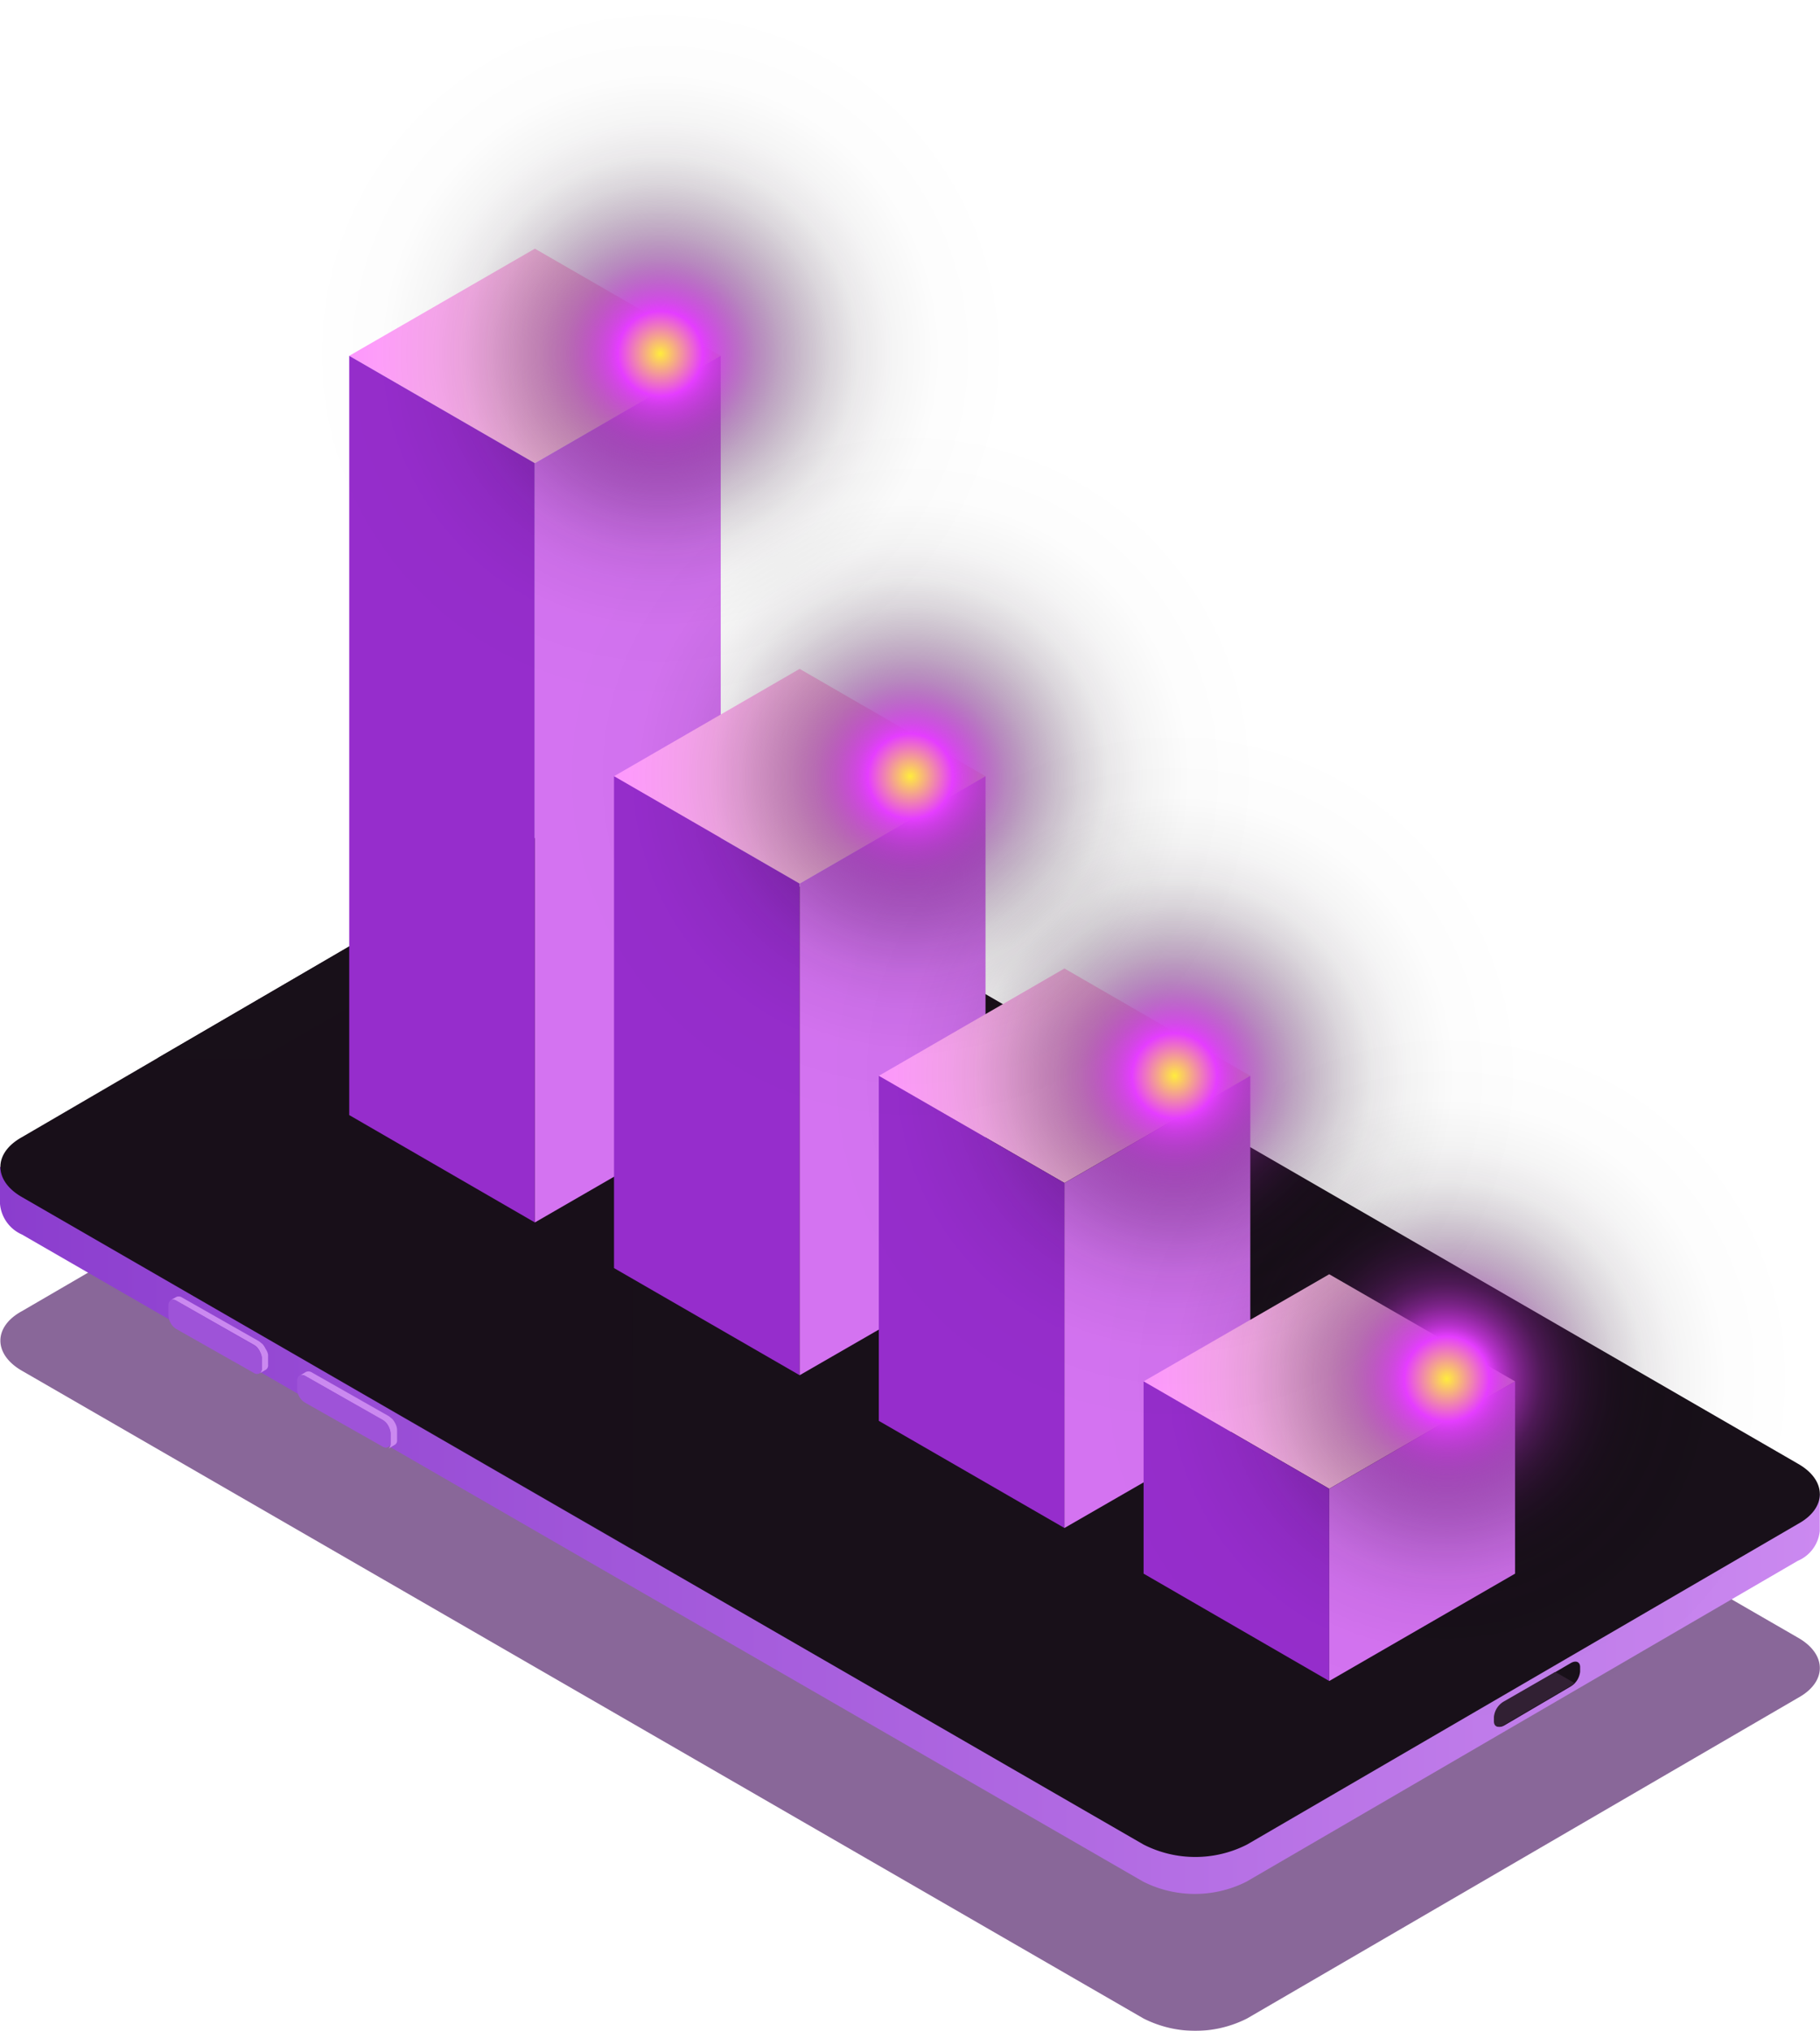<?xml version="1.0" encoding="UTF-8"?> <svg xmlns="http://www.w3.org/2000/svg" xmlns:xlink="http://www.w3.org/1999/xlink" viewBox="0 0 82.55 92.12"><defs><style>.cls-1{isolation:isolate;}.cls-2{mix-blend-mode:multiply;opacity:0.6;}.cls-3{fill:#3a0155;}.cls-4{fill:url(#Безымянный_градиент_195);}.cls-5,.cls-6{fill:#181019;}.cls-16,.cls-17,.cls-18,.cls-19,.cls-6{mix-blend-mode:screen;}.cls-6{opacity:0.3;}.cls-7{fill:#312033;}.cls-8{fill:#cb89f0;}.cls-9{fill:#9e53d8;}.cls-10{fill:url(#Безымянный_градиент_232);}.cls-11{fill:#962dcc;}.cls-12{fill:#d473f1;}.cls-13{fill:url(#Безымянный_градиент_232-2);}.cls-14{fill:url(#Безымянный_градиент_232-3);}.cls-15{fill:url(#Безымянный_градиент_232-4);}.cls-16{fill:url(#Безымянный_градиент_26);}.cls-17{fill:url(#Безымянный_градиент_26-2);}.cls-18{fill:url(#Безымянный_градиент_26-3);}.cls-19{fill:url(#Безымянный_градиент_26-4);}</style><linearGradient id="Безымянный_градиент_195" y1="69.42" x2="82.55" y2="69.42" gradientUnits="userSpaceOnUse"><stop offset="0" stop-color="#8b3dce"></stop><stop offset="1" stop-color="#cb89f0"></stop></linearGradient><linearGradient id="Безымянный_градиент_232" x1="15.84" y1="16.14" x2="32.69" y2="16.14" gradientUnits="userSpaceOnUse"><stop offset="0" stop-color="#ff98ff"></stop><stop offset="0.15" stop-color="#ffa5f7"></stop><stop offset="0.71" stop-color="#ffd1dc"></stop><stop offset="1" stop-color="#ffe2d2"></stop></linearGradient><linearGradient id="Безымянный_градиент_232-2" x1="27.85" y1="35.21" x2="44.7" y2="35.21" xlink:href="#Безымянный_градиент_232"></linearGradient><linearGradient id="Безымянный_градиент_232-3" x1="39.86" y1="48.8" x2="56.71" y2="48.8" xlink:href="#Безымянный_градиент_232"></linearGradient><linearGradient id="Безымянный_градиент_232-4" x1="51.87" y1="62.66" x2="68.72" y2="62.66" xlink:href="#Безымянный_градиент_232"></linearGradient><radialGradient id="Безымянный_градиент_26" cx="65.63" cy="62.55" r="16.04" gradientTransform="translate(18.66 -15) rotate(15.18)" gradientUnits="userSpaceOnUse"><stop offset="0" stop-color="#ffec3d"></stop><stop offset="0.12" stop-color="#e53dff"></stop><stop offset="0.15" stop-color="#cc36e3" stop-opacity="0.89"></stop><stop offset="0.21" stop-color="#a22bb4" stop-opacity="0.71"></stop><stop offset="0.27" stop-color="#7b2189" stop-opacity="0.54"></stop><stop offset="0.34" stop-color="#5a1864" stop-opacity="0.39"></stop><stop offset="0.41" stop-color="#3e1045" stop-opacity="0.27"></stop><stop offset="0.48" stop-color="#270a2c" stop-opacity="0.17"></stop><stop offset="0.56" stop-color="#160618" stop-opacity="0.09"></stop><stop offset="0.66" stop-color="#09020a" stop-opacity="0.04"></stop><stop offset="0.78" stop-color="#020102" stop-opacity="0.01"></stop><stop offset="1" stop-opacity="0"></stop></radialGradient><radialGradient id="Безымянный_градиент_26-2" cx="53.28" cy="48.8" r="16.04" gradientTransform="translate(46.54 -23.14) rotate(42.16)" xlink:href="#Безымянный_градиент_26"></radialGradient><radialGradient id="Безымянный_градиент_26-3" cx="41.29" cy="35.21" r="16.04" gradientTransform="translate(10.83 -9.7) rotate(15.39)" xlink:href="#Безымянный_градиент_26"></radialGradient><radialGradient id="Безымянный_градиент_26-4" cx="29.95" cy="16.04" r="16.04" gradientTransform="matrix(1, 0, 0, 1, 0, 0)" xlink:href="#Безымянный_градиент_26"></radialGradient></defs><g class="cls-1"><g id="Слой_2" data-name="Слой 2"><g id="_0" data-name="0"><g id="_14" data-name="14"><g class="cls-2"><path class="cls-3" d="M81.56,74.29c1.31.75,1.31,2,0,2.72l-25,14.55a5.2,5.2,0,0,1-4.69,0L1,62.18c-1.31-.75-1.31-2,0-2.71L26,44.92a5.19,5.19,0,0,1,4.7,0Z"></path></g><path class="cls-4" d="M0,52.93v1.68A1.68,1.68,0,0,0,1,56L51.85,85.35a5.2,5.2,0,0,0,4.69,0l25-14.55a1.65,1.65,0,0,0,1-1.35V67.77Z"></path><path class="cls-5" d="M81.56,66.4c1.31.75,1.31,2,0,2.72l-25,14.55a5.17,5.17,0,0,1-4.69,0L1,54.3c-1.31-.75-1.31-2,0-2.72L26,37a5.19,5.19,0,0,1,4.7,0Z"></path><path class="cls-6" d="M28.68,36.49A4.92,4.92,0,0,0,26,37L1,51.58c-1.29.75-1.29,2,0,2.72l27.69,16Z"></path><polygon class="cls-5" points="7.14 48 11.84 48 22 42.13 22 39.36 7.14 48"></polygon><path class="cls-5" d="M71.24,76.5l-3,1.76c-.24.14-.43.06-.43-.18v-.2a.91.91,0,0,1,.43-.69l3-1.75c.24-.14.43-.06.43.18v.2A.89.89,0,0,1,71.24,76.5Z"></path><path class="cls-7" d="M71.43,76.35l-.89-.51-2.35,1.35a.91.91,0,0,0-.43.69v.2c0,.24.19.32.43.18l3-1.76A1.25,1.25,0,0,0,71.43,76.35Z"></path><g class="cls-1"><path class="cls-8" d="M12.05,61.19a1,1,0,0,0-.14-.22l-.16-.13-3.52-2a.26.26,0,0,0-.25,0L7.69,59A.27.27,0,0,1,8,59l3.52,2a.65.65,0,0,1,.16.13.8.8,0,0,1,.13.22.68.68,0,0,1,.07.27v.45a.27.27,0,0,1-.11.23l.29-.17a.24.24,0,0,0,.1-.23v-.45A.66.66,0,0,0,12.05,61.19Z"></path><path class="cls-9" d="M11.47,61,8,59c-.2-.11-.36,0-.36.21v.45a.77.77,0,0,0,.35.62l3.53,2c.19.11.35,0,.36-.21v-.45A.78.78,0,0,0,11.47,61Z"></path></g><g class="cls-1"><path class="cls-8" d="M17.94,64.59a1,1,0,0,0-.14-.22l-.16-.13-3.52-2a.28.28,0,0,0-.26,0l-.28.17a.27.27,0,0,1,.26,0l3.52,2a.65.65,0,0,1,.16.13.8.8,0,0,1,.13.22.68.68,0,0,1,.07.27v.45a.27.27,0,0,1-.1.23l.28-.17a.22.22,0,0,0,.11-.22v-.46A.66.66,0,0,0,17.94,64.59Z"></path><path class="cls-9" d="M17.36,64.41l-3.52-2c-.2-.11-.36,0-.36.21V63a.74.74,0,0,0,.35.62l3.53,2c.19.11.35,0,.35-.21V65A.78.78,0,0,0,17.36,64.41Z"></path></g><g id="Axonometric_Cube" data-name="Axonometric Cube"><polygon id="Cube_face_-_top" data-name="Cube face - top" class="cls-10" points="24.26 21.01 15.84 16.14 24.26 11.28 32.69 16.14 24.26 21.01"></polygon><polygon id="Cube_face_-_left" data-name="Cube face - left" class="cls-11" points="24.26 55.45 15.84 50.58 15.84 16.14 24.26 21.01 24.26 55.45"></polygon><polygon id="Cube_face_-_right" data-name="Cube face - right" class="cls-12" points="32.69 50.58 24.26 55.45 24.26 21.01 32.69 16.14 32.69 50.58"></polygon></g><g id="Axonometric_Cube-2" data-name="Axonometric Cube"><polygon id="Cube_face_-_top-2" data-name="Cube face - top" class="cls-13" points="36.27 40.08 27.85 35.21 36.27 30.34 44.7 35.21 36.27 40.08"></polygon><polygon id="Cube_face_-_left-2" data-name="Cube face - left" class="cls-11" points="36.27 62.38 27.85 57.52 27.85 35.21 36.27 40.08 36.27 62.38"></polygon><polygon id="Cube_face_-_right-2" data-name="Cube face - right" class="cls-12" points="44.7 57.52 36.27 62.38 36.27 40.08 44.7 35.21 44.7 57.52"></polygon></g><g id="Axonometric_Cube-3" data-name="Axonometric Cube"><polygon id="Cube_face_-_top-3" data-name="Cube face - top" class="cls-14" points="48.28 53.66 39.86 48.8 48.28 43.93 56.71 48.8 48.28 53.66"></polygon><polygon id="Cube_face_-_left-3" data-name="Cube face - left" class="cls-11" points="48.28 69.31 39.86 64.45 39.86 48.8 48.28 53.66 48.28 69.31"></polygon><polygon id="Cube_face_-_right-3" data-name="Cube face - right" class="cls-12" points="56.71 64.45 48.28 69.31 48.28 53.66 56.71 48.8 56.71 64.45"></polygon></g><g id="Axonometric_Cube-4" data-name="Axonometric Cube"><polygon id="Cube_face_-_top-4" data-name="Cube face - top" class="cls-15" points="60.29 67.53 51.87 62.66 60.29 57.8 68.72 62.66 60.29 67.53"></polygon><polygon id="Cube_face_-_left-4" data-name="Cube face - left" class="cls-11" points="60.29 76.25 51.87 71.38 51.87 62.66 60.29 67.53 60.29 76.25"></polygon><polygon id="Cube_face_-_right-4" data-name="Cube face - right" class="cls-12" points="68.72 71.38 60.29 76.25 60.29 67.53 68.72 62.66 68.72 71.38"></polygon></g><circle class="cls-16" cx="65.63" cy="62.55" r="16.04" transform="translate(-14.09 19.36) rotate(-15.18)"></circle><circle class="cls-17" cx="53.28" cy="48.8" r="16.04" transform="translate(-18.97 48.39) rotate(-42.16)"></circle><circle class="cls-18" cx="41.29" cy="35.21" r="16.04" transform="translate(-7.87 12.23) rotate(-15.39)"></circle><path class="cls-19" d="M43.85,24.06A16,16,0,1,1,38,2.15,16,16,0,0,1,43.85,24.06Z"></path></g></g></g></g></svg> 